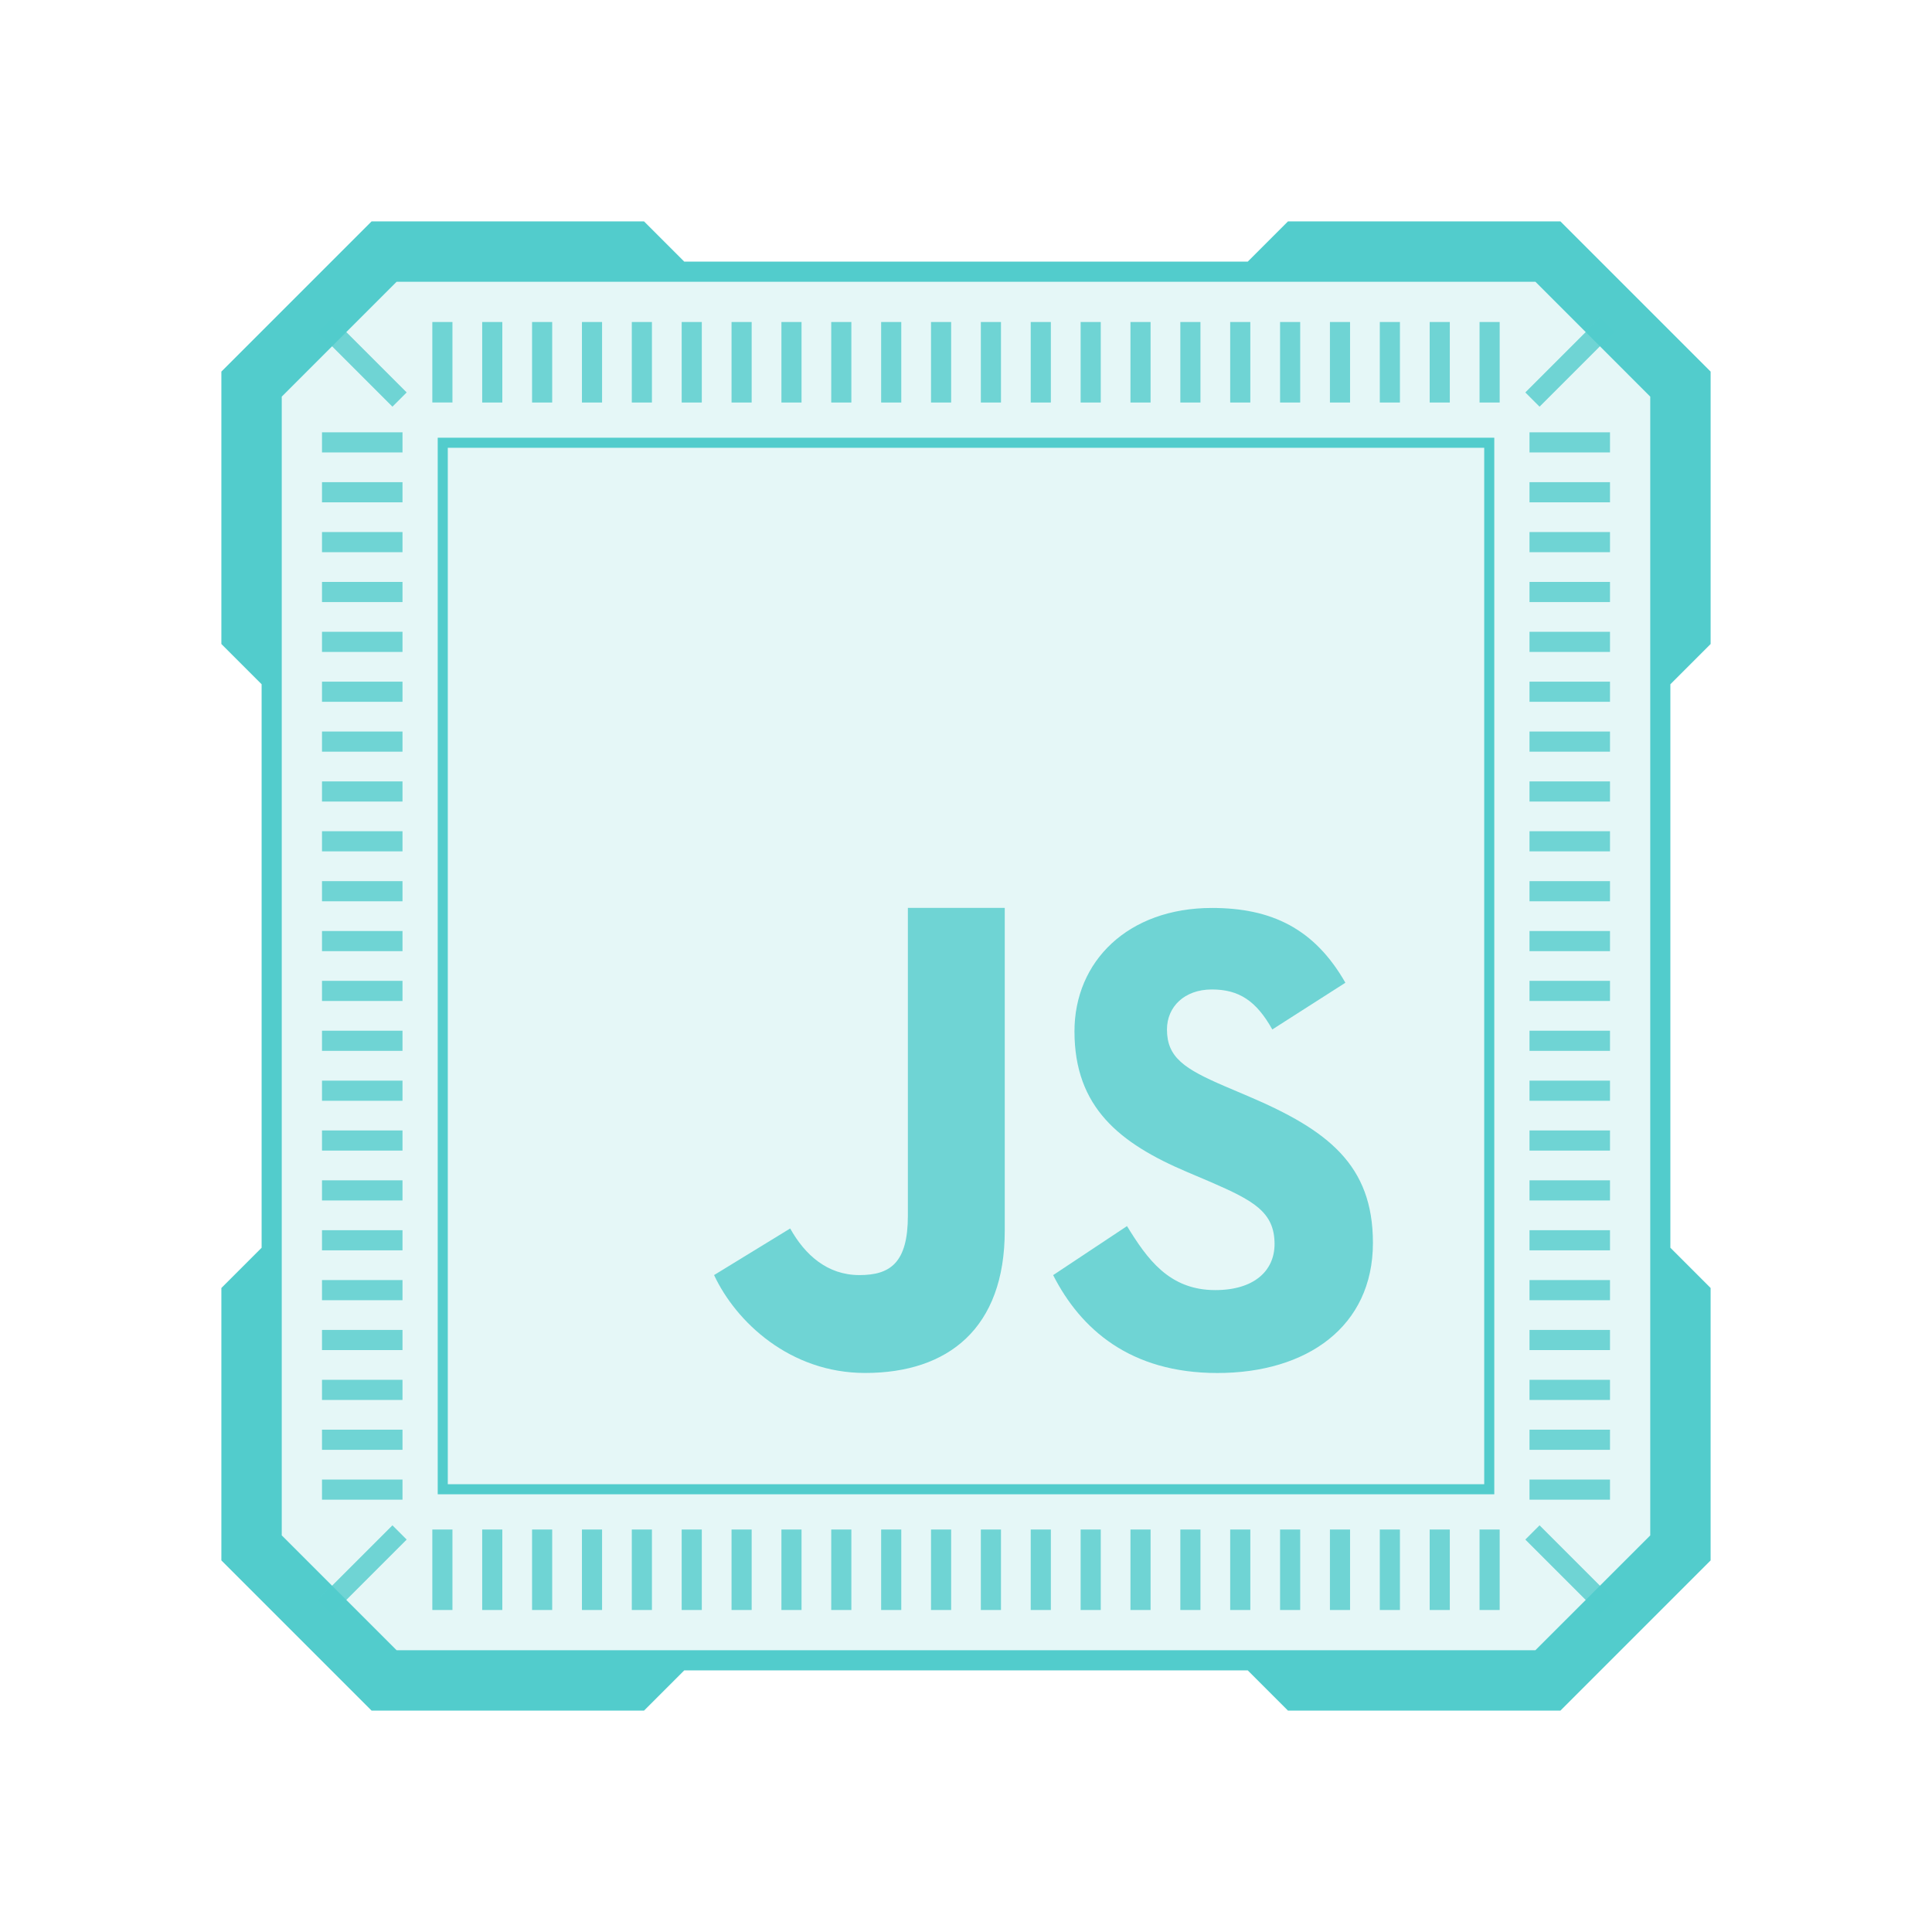 <svg xmlns="http://www.w3.org/2000/svg"  viewBox="0 0 48 48" width="48px" height="48px" baseProfile="basic"><path fill="#52cccc" d="M6.75,38.25V9.75c1.172-1.172,1.828-1.828,3-3h28.5c1.172,1.172,1.828,1.828,3,3v28.5	c-1.172,1.172-1.828,1.828-3,3H9.75C8.578,40.078,7.922,39.422,6.75,38.25z" opacity=".15"/><path fill="#52cccc" d="M42.5,16V9.232L38.768,5.5H32l-1,1H17l-1-1H9.232L5.5,9.232V16l1,1v14l-1,1v6.768L9.232,42.5H16l1-1	h14l1,1h6.768l3.732-3.732V32l-1-1V17L42.5,16z M7,38.146V9.854L9.854,7h28.293L41,9.854v28.293L38.146,41H9.854L7,38.146z"/><path fill="#52cccc" d="M11.241,10h-0.5V8h0.5V10z M12.48,8h-0.5v2h0.5V8z M13.719,8h-0.5v2h0.5V8z M14.958,8	h-0.5v2h0.5V8z M16.197,8h-0.5v2h0.5V8z M17.436,8h-0.5v2h0.5V8z M18.675,8h-0.5v2h0.5V8z M19.914,8h-0.5v2h0.5V8z M21.152,8h-0.5v2	h0.5V8z M22.392,8h-0.5v2h0.5V8z M23.631,8h-0.5v2h0.5V8z M24.869,8h-0.5v2h0.5V8z M26.108,8h-0.5v2h0.5V8z M27.348,8h-0.5v2h0.5V8z M28.586,8h-0.5v2h0.5V8z M29.825,8h-0.5v2h0.5V8z M31.064,8h-0.5v2h0.5V8z M32.303,8h-0.5v2h0.5V8z M33.542,8h-0.5v2h0.5V8z M34.781,8h-0.5v2h0.5V8z M36.02,8h-0.5v2h0.5V8z M37.259,8h-0.5v2h0.5V8z M40.104,8.25L39.75,7.896L37.896,9.75l0.354,0.354	L40.104,8.25z M40,10.741h-2v0.5h2V10.741z M40,11.98h-2v0.5h2V11.98z M40,13.219h-2v0.5h2V13.219z M40,14.458h-2v0.5h2V14.458z M40,15.697h-2v0.5h2V15.697z M40,16.936h-2v0.5h2V16.936z M40,18.175h-2v0.5h2V18.175z M40,19.414h-2v0.5h2V19.414z M40,20.652h-2	v0.5h2V20.652z M40,21.892h-2v0.5h2V21.892z M40,23.131h-2v0.5h2V23.131z M40,24.369h-2v0.5h2V24.369z M40,25.608h-2v0.5h2V25.608z M40,26.848h-2v0.5h2V26.848z M40,28.086h-2v0.5h2V28.086z M40,29.325h-2v0.5h2V29.325z M40,30.564h-2v0.5h2V30.564z M40,31.803h-2	v0.5h2V31.803z M40,33.042h-2v0.5h2V33.042z M40,34.281h-2v0.5h2V34.281z M40,35.52h-2v0.5h2V35.52z M40,36.759h-2v0.5h2V36.759z M40.104,39.75l-1.854-1.854l-0.354,0.354l1.854,1.854L40.104,39.75z M37.259,38h-0.5v2h0.5V38z M36.02,38h-0.5v2h0.5V38z M34.781,38h-0.5v2h0.5V38z M33.542,38h-0.5v2h0.5V38z M32.303,38h-0.5v2h0.5V38z M31.064,38h-0.5v2h0.5V38z M29.825,38h-0.5v2h0.5	V38z M28.586,38h-0.5v2h0.5V38z M27.348,38h-0.5v2h0.5V38z M26.108,38h-0.5v2h0.5V38z M24.869,38h-0.5v2h0.5V38z M23.631,38h-0.5v2	h0.5V38z M22.392,38h-0.5v2h0.5V38z M21.152,38h-0.5v2h0.5V38z M19.914,38h-0.5v2h0.5V38z M18.675,38h-0.5v2h0.5V38z M17.436,38	h-0.5v2h0.5V38z M16.197,38h-0.5v2h0.5V38z M14.958,38h-0.5v2h0.5V38z M13.719,38h-0.5v2h0.5V38z M12.48,38h-0.5v2h0.5V38z M11.241,38h-0.5v2h0.5V38z M10.104,38.25L9.75,37.896L7.896,39.75l0.354,0.354L10.104,38.25z M10,36.759H8v0.5h2V36.759z M10,35.52	H8v0.5h2V35.52z M10,34.281H8v0.5h2V34.281z M10,33.042H8v0.5h2V33.042z M10,31.803H8v0.5h2V31.803z M10,30.564H8v0.5h2V30.564z M10,29.325H8v0.5h2V29.325z M10,28.086H8v0.5h2V28.086z M10,26.848H8v0.5h2V26.848z M10,25.608H8v0.5h2V25.608z M10,24.369H8v0.5h2	V24.369z M10,23.131H8v0.5h2V23.131z M10,21.892H8v0.5h2V21.892z M10,20.652H8v0.5h2V20.652z M10,19.414H8v0.5h2V19.414z M10,18.175	H8v0.5h2V18.175z M10,16.936H8v0.5h2V16.936z M10,15.697H8v0.5h2V15.697z M10,14.458H8v0.5h2V14.458z M10,13.219H8v0.5h2V13.219z M10,11.98H8v0.5h2V11.98z M10,10.741H8v0.5h2V10.741z M10.104,9.75L8.25,7.896L7.896,8.25l1.854,1.854L10.104,9.75z" opacity=".8"/><rect width="26" height="26" x="11" y="11" fill="none" stroke="#52cccc" stroke-miterlimit="10" stroke-width=".25"/><path fill="#52cccc" d="M28,30.462c0.5,0.812,1.043,1.59,2.193,1.59c0.966,0,1.473-0.48,1.473-1.145	c0-0.795-0.524-1.078-1.587-1.54l-0.583-0.248c-1.682-0.714-2.801-1.608-2.801-3.496c0-1.741,1.332-3.065,3.415-3.065	c1.483,0,2.548,0.514,3.316,1.858l-1.816,1.161c-0.399-0.714-0.831-0.994-1.501-0.994c-0.683,0-1.116,0.431-1.116,0.994	c0,0.696,0.433,0.978,1.434,1.409l0.583,0.248c1.983,0.844,3.1,1.707,3.1,3.645c0,2.089-1.65,3.233-3.864,3.233	c-2.166,0-3.396-1.087-4.081-2.432L28,30.462z" opacity=".8"/><path fill="#52cccc" d="M19.632,30.521c0.365,0.654,0.921,1.158,1.72,1.158c0.764,0,1.204-0.302,1.204-1.475	v-7.648h2.407v8.017c0,2.432-1.41,3.538-3.47,3.538c-1.861,0-3.204-1.261-3.752-2.432L19.632,30.521z" opacity=".8"/></svg>